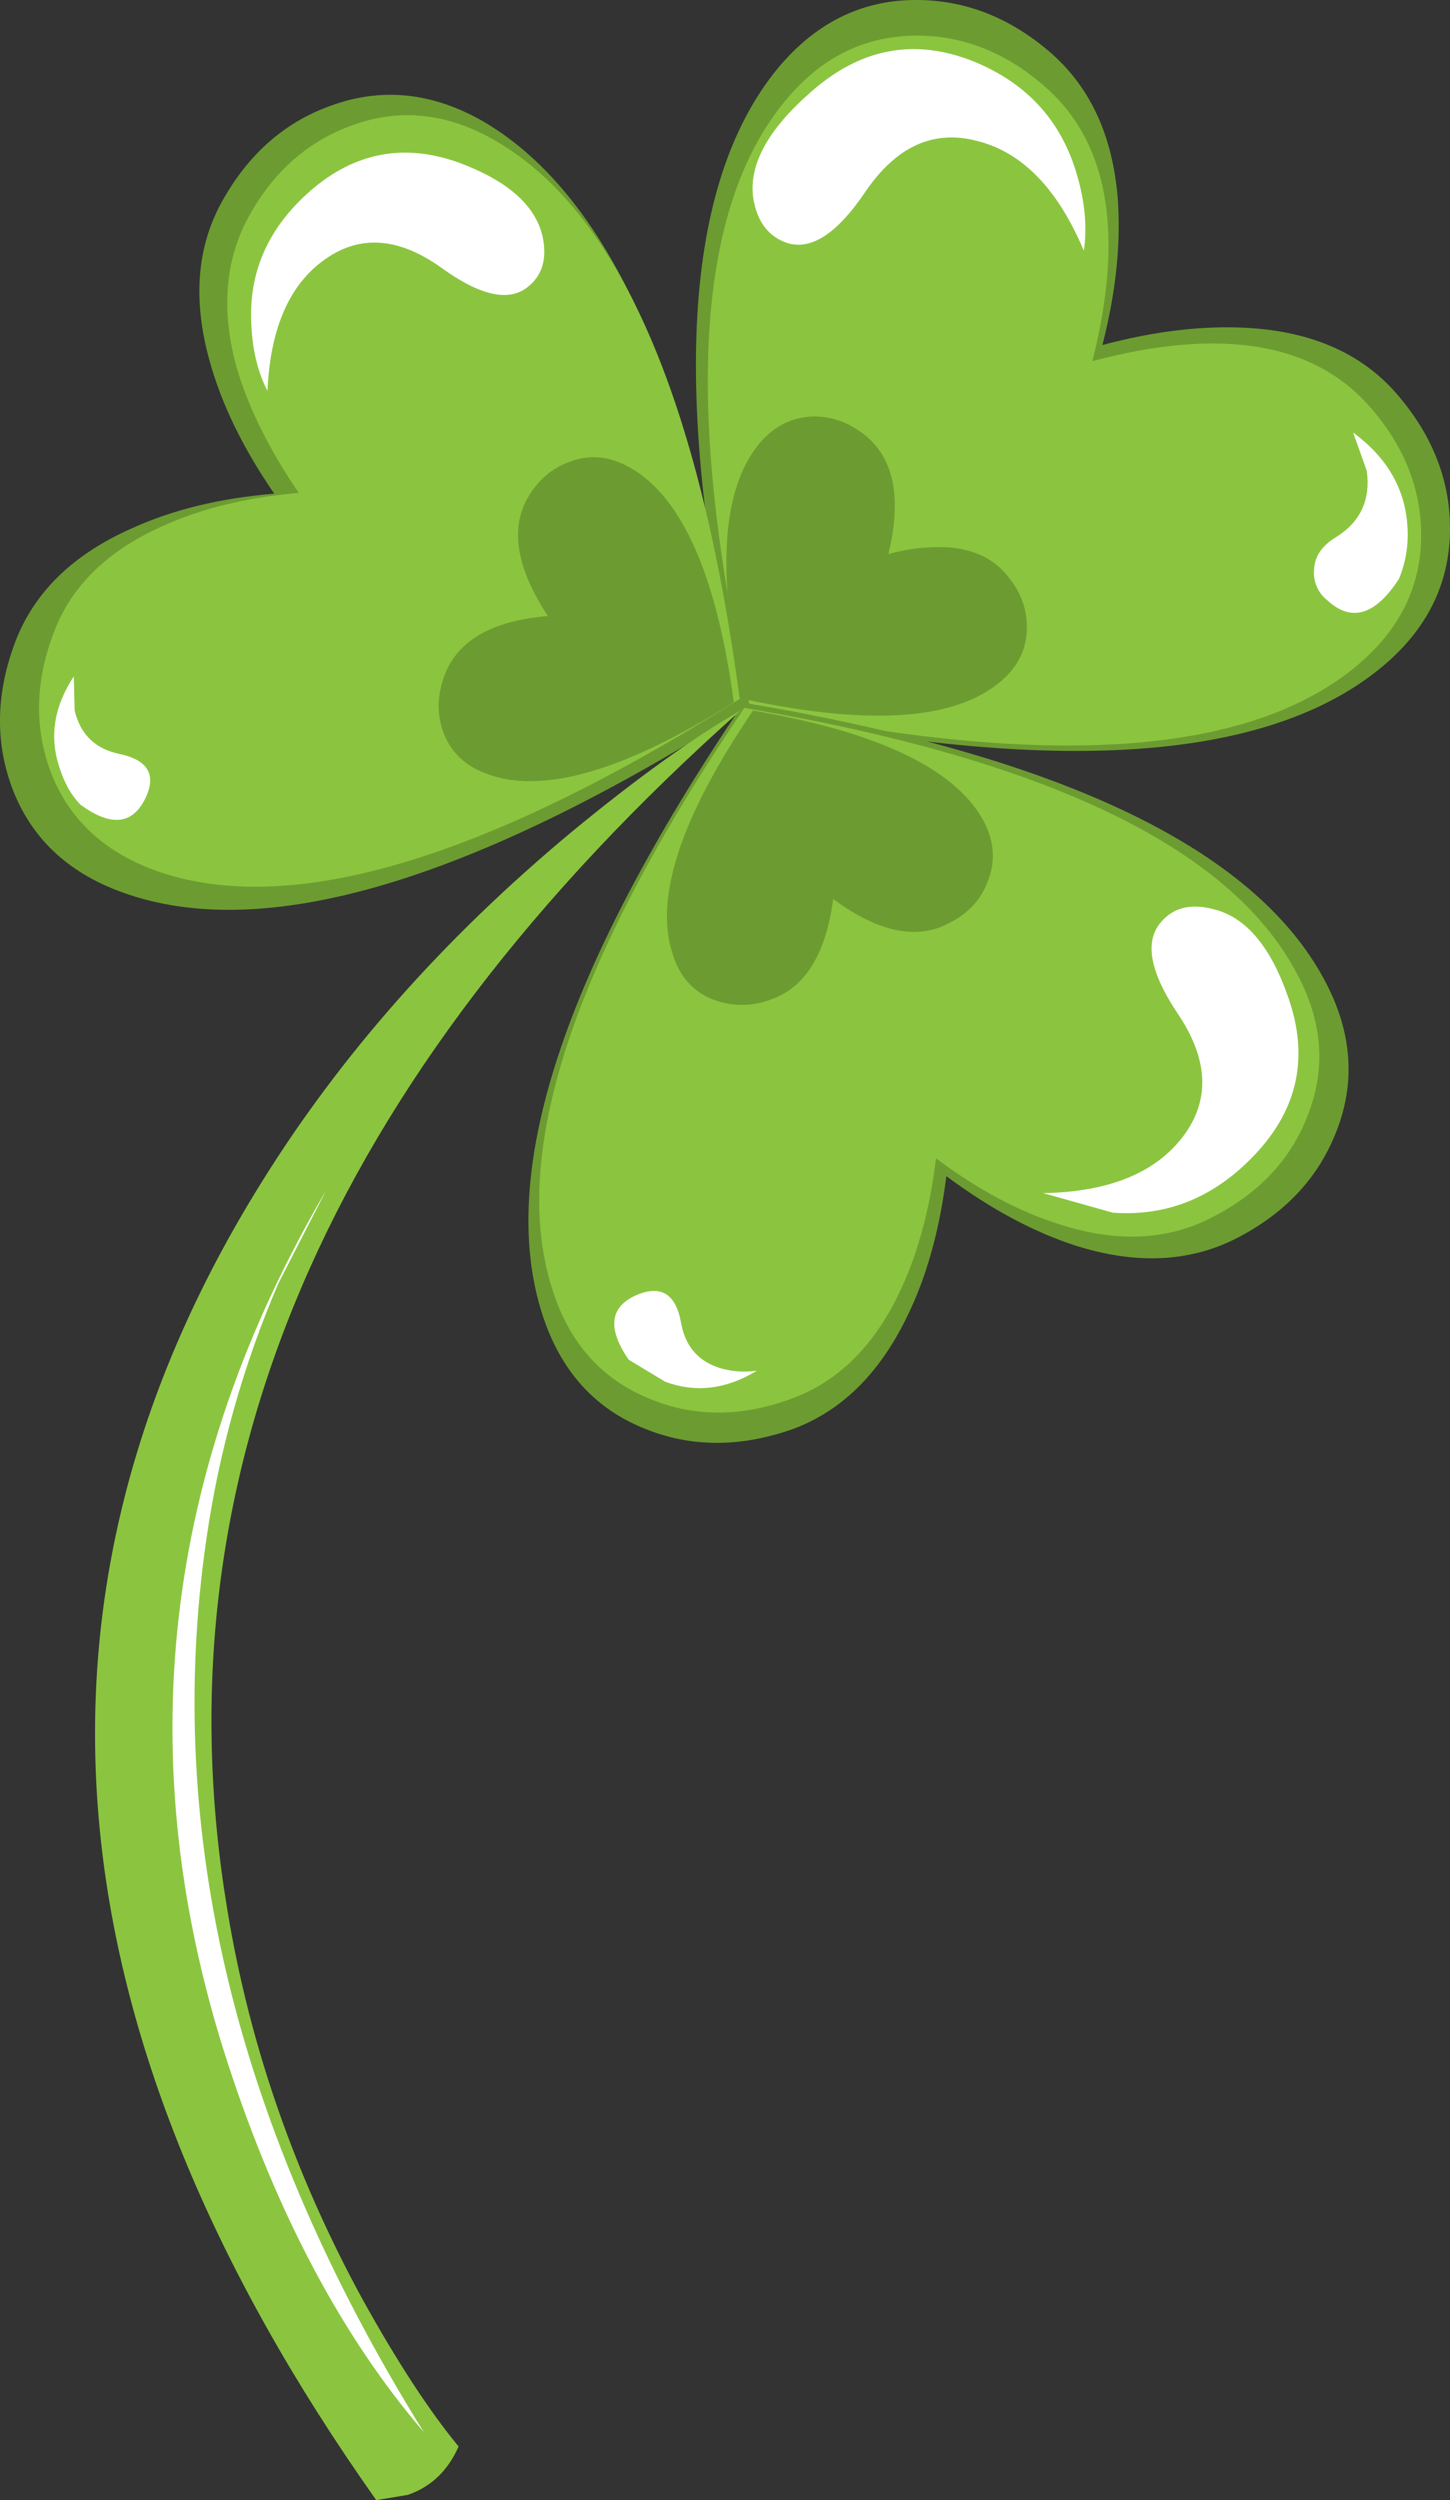 <?xml version="1.0" encoding="iso-8859-1"?>
<!-- Generator: Adobe Illustrator 20.1.0, SVG Export Plug-In . SVG Version: 6.00 Build 0)  -->
<svg version="1.0" id="Layer_1" xmlns="http://www.w3.org/2000/svg" xmlns:xlink="http://www.w3.org/1999/xlink" x="0px" y="0px"
	 viewBox="0 0 525.55 905.87" enable-background="new 0 0 525.55 905.87" xml:space="preserve">
<rect x="0" y="0" width="525.55" height="905.87" fill="#333333" stroke="none"/>
<title>stpatricksday1_0011</title>
<path fill="#6C9C31" d="M525.55,191.52c0-17.86-6.57-34.283-19.71-49.27c-12.52-14.167-30.187-21.967-53-23.4
	c-16.213-1.027-33.97,1.027-53.27,6.16c4.927-19.293,6.773-37.05,5.54-53.27c-1.847-22.58-9.953-40.13-24.32-52.65
	C365.837,6.163,349.327-0.2,331.26,0C311.967,0.207,295.547,8.42,282,24.64c-34.487,41.873-39.003,119.467-13.55,232.78h0.31
	c113.927,24,191.52,18.56,232.78-16.32C517.547,227.547,525.55,211.02,525.55,191.52z"/>
<path fill="#8BC53F" d="M272.45,256.18c107.56,22.787,180.843,17.653,219.85-15.4c15.193-12.933,22.79-28.533,22.79-46.8
	c0-17.04-6.26-32.64-18.78-46.8c-20.527-23.193-53.987-28.633-100.38-16.32c11.7-46.393,5.85-79.647-17.55-99.76
	c-14.167-12.313-29.767-18.37-46.8-18.17c-18.473,0.207-34.073,8.007-46.8,23.4c-32.667,39.207-36.977,112.49-12.93,219.85h0.62
	H272.45z"/>
<path fill="#FFFFFF" d="M354.35,51.12c16.213,4.107,29.043,17.347,38.49,39.72c1.233-8.413,0.413-17.547-2.46-27.4
	c-5.747-19.913-18.577-33.77-38.49-41.57c-20.94-8.007-40.237-4.21-57.89,11.39c-15.807,13.753-22.787,26.687-20.94,38.8
	c1.44,8.413,5.547,13.747,12.32,16c8.62,2.667,17.953-3.39,28-18.17C324.687,53.063,338.343,46.807,354.35,51.12z"/>
<path fill="#FFFFFF" d="M507.08,209.69c2.368-5.751,3.421-11.959,3.08-18.17c-0.613-13.96-7.183-25.557-19.71-34.79l4.93,13.86
	c1.44,10.467-2.253,18.467-11.08,24c-5.133,3.08-7.8,6.98-8,11.7c-0.439,4.238,1.3,8.409,4.62,11.08
	C489.733,225.59,498.453,223.03,507.08,209.69z"/>
<path fill="#6C9C31" d="M372.21,227.24c0-7.187-2.667-13.757-8-19.71c-4.927-5.54-11.907-8.62-20.94-9.24
	c-7.177-0.322-14.358,0.512-21.27,2.47c4.72-19.5,2.257-33.56-7.39-42.18c-5.953-5.133-12.523-7.7-19.71-7.7
	c-7.8,0.207-14.37,3.49-19.71,9.85c-13.753,16.627-15.6,47.52-5.54,92.68H270c45.333,9.647,76.227,7.49,92.68-6.47
	C369.033,241.607,372.21,235.04,372.21,227.24z"/>
<path fill="#6C9C31" d="M269.68,254.64l-0.31,0.31c-65.273,96.48-89.497,170.377-72.67,221.69c6.567,20.113,18.883,33.78,36.95,41
	c16.627,6.773,34.383,6.877,53.27,0.31c17.653-6.367,31.51-19.813,41.57-40.34c7.187-14.407,12.023-31.56,14.51-51.46
	c16,11.9,31.69,20.317,47.07,25.25c21.553,6.773,40.747,5.953,57.58-2.46c17.86-9.033,30.073-21.967,36.64-38.8
	c7.187-18.093,5.757-36.473-4.29-55.14C454.533,307.393,384.427,273.94,269.68,254.64z"/>
<path fill="#8BC53F" d="M269.68,256.49l-0.31,0.62c-62,91.553-85,161.757-69,210.61c6.16,19.093,17.86,32.127,35.1,39.1
	c15.807,6.567,32.64,6.67,50.5,0.31c17.04-5.953,30.28-18.68,39.72-38.18c6.773-13.96,11.29-30.383,13.55-49.27
	c15.393,11.493,30.393,19.493,45,24c20.507,6.58,38.76,5.767,54.76-2.44c17.04-8.62,28.637-20.833,34.79-36.64
	c6.98-17.24,5.647-34.687-4-52.34C445.59,306.887,378.887,274.963,269.68,256.49z"/>
<path fill="#FFFFFF" d="M428.87,411.68c-10.06,13.333-26.993,20.21-50.8,20.63l25.25,7.08c19.707,1.44,36.847-5.54,51.42-20.94
	c15.6-16.42,19.707-35.303,12.32-56.65c-6.367-18.667-15.4-29.443-27.1-32.33c-8.413-2.26-14.88-0.617-19.4,4.93
	c-5.747,6.98-3.693,17.86,6.16,32.64C438.007,383.68,438.723,398.56,428.87,411.68z"/>
<path fill="#FFFFFF" d="M230,469.56c-9.033,4.313-9.753,12.01-2.16,23.09l13.24,8c11.087,4.107,22.17,2.773,33.25-4
	c-4.113,0.597-8.303,0.376-12.33-0.65c-8.413-2.26-13.443-7.7-15.09-16.32C245.05,468.627,239.413,465.253,230,469.56z"/>
<path fill="#6C9C31" d="M272.76,257.42v0.31c-26.067,38.387-35.713,67.74-28.94,88.06c2.46,8,7.283,13.44,14.47,16.32
	c6.832,2.671,14.418,2.671,21.25,0c12.307-4.313,19.793-16.427,22.46-36.34c16.213,11.907,30.07,14.883,41.57,8.93
	c7.187-3.487,12.01-8.62,14.47-15.4c2.873-7.187,2.36-14.473-1.54-21.86C346.24,278.56,318.327,265.22,272.76,257.42z"/>
<path fill="#6C9C31" d="M268.14,258l0.31-0.31c-15.4-115.127-46.5-186.357-93.3-213.69c-18.267-10.467-36.537-12.417-54.81-5.85
	c-17.04,5.953-30.373,17.653-40,35.1c-9.047,16.447-10.493,35.653-4.34,57.62c4.313,15.6,12.113,31.6,23.4,48
	c-19.707,1.64-36.95,5.847-51.73,12.62c-20.933,9.26-34.89,22.717-41.87,40.37c-7.187,18.667-7.7,36.423-1.54,53.27
	c6.773,18.267,20.107,30.993,40,38.18C94.98,341.77,169.607,320,268.14,258z"/>
<path fill="#8BC53F" d="M267.83,253.41h0.31c-14.573-109.2-44.03-176.63-88.37-202.29c-17.24-10.08-34.497-12.03-51.77-5.85
	c-16.213,5.747-28.837,16.83-37.87,33.25c-8.62,15.807-10.057,34.077-4.31,54.81c4.313,14.573,11.807,29.66,22.48,45.26
	c-18.887,1.64-35.31,5.64-49.27,12c-19.887,8.833-33.01,21.563-39.37,38.19C12.887,246.26,12.373,263,18.12,279
	c6.36,17.22,18.987,29.32,37.88,36.3C104,332.747,174.61,312.117,267.83,253.41z"/>
<path fill="#FFFFFF" d="M96.94,141.64c1.027-22.787,8.007-38.697,20.94-47.73c12.747-9.027,26.91-7.897,42.49,3.39
	c13.753,9.853,24.017,12.11,30.79,6.77c5.333-4.107,7.18-10.163,5.54-18.17c-2.467-11.267-12.42-20.193-29.86-26.78
	c-20.12-7.413-38.287-4.027-54.5,10.16c-15.193,13.333-22.277,29.447-21.25,48.34C91.503,126.86,93.453,134.867,96.94,141.64z"/>
<path fill="#FFFFFF" d="M29.2,291.59c10.667,7.8,18.363,7.287,23.09-1.54c4.72-9.033,1.64-14.677-9.24-16.93
	c-8.62-1.847-13.953-7.08-16-15.7l-0.31-12.32c-7.16,10.88-8.903,21.847-5.23,32.9C23.357,283.78,25.92,288.31,29.2,291.59z"/>
<path fill="#6C9C31" d="M265.68,254.64H266c-6.16-45.773-18.58-74.107-37.26-85c-7.387-4.313-14.673-5.133-21.86-2.46
	c-6.773,2.26-12.107,6.88-16,13.86c-5.953,11.287-3.387,25.347,7.7,42.18c-19.913,1.64-32.333,8.62-37.26,20.94
	c-2.873,7.387-3.08,14.47-0.62,21.25c2.667,7.187,8,12.217,16,15.09C196.813,287.893,226.473,279.273,265.68,254.64z"/>
<path fill="#8BC53F" d="M207.17,301.45c-46.387,38.587-83.95,81.077-112.69,127.47C2.313,577.127,16.273,736.11,136.36,905.87
	l11.39-1.87c8.413-2.873,14.57-8.723,18.47-17.55c-10.667-12.933-22.263-30.69-34.79-53.27c-24.633-45.16-40.967-92.16-49-141
	c-26.067-156.42,35.933-301.34,186-434.76C250.997,267.473,230.577,282.15,207.17,301.45z"/>
<path fill="#FFFFFF" d="M74.77,557.93c4.576-32.02,13.376-63.293,26.17-93l17.24-33.56c-59.333,101.2-71.24,206.503-35.72,315.91
	c17.86,54.807,41.57,99.453,71.13,133.94C85.65,772.027,59.377,664.263,74.77,557.93z"/>
</svg>
